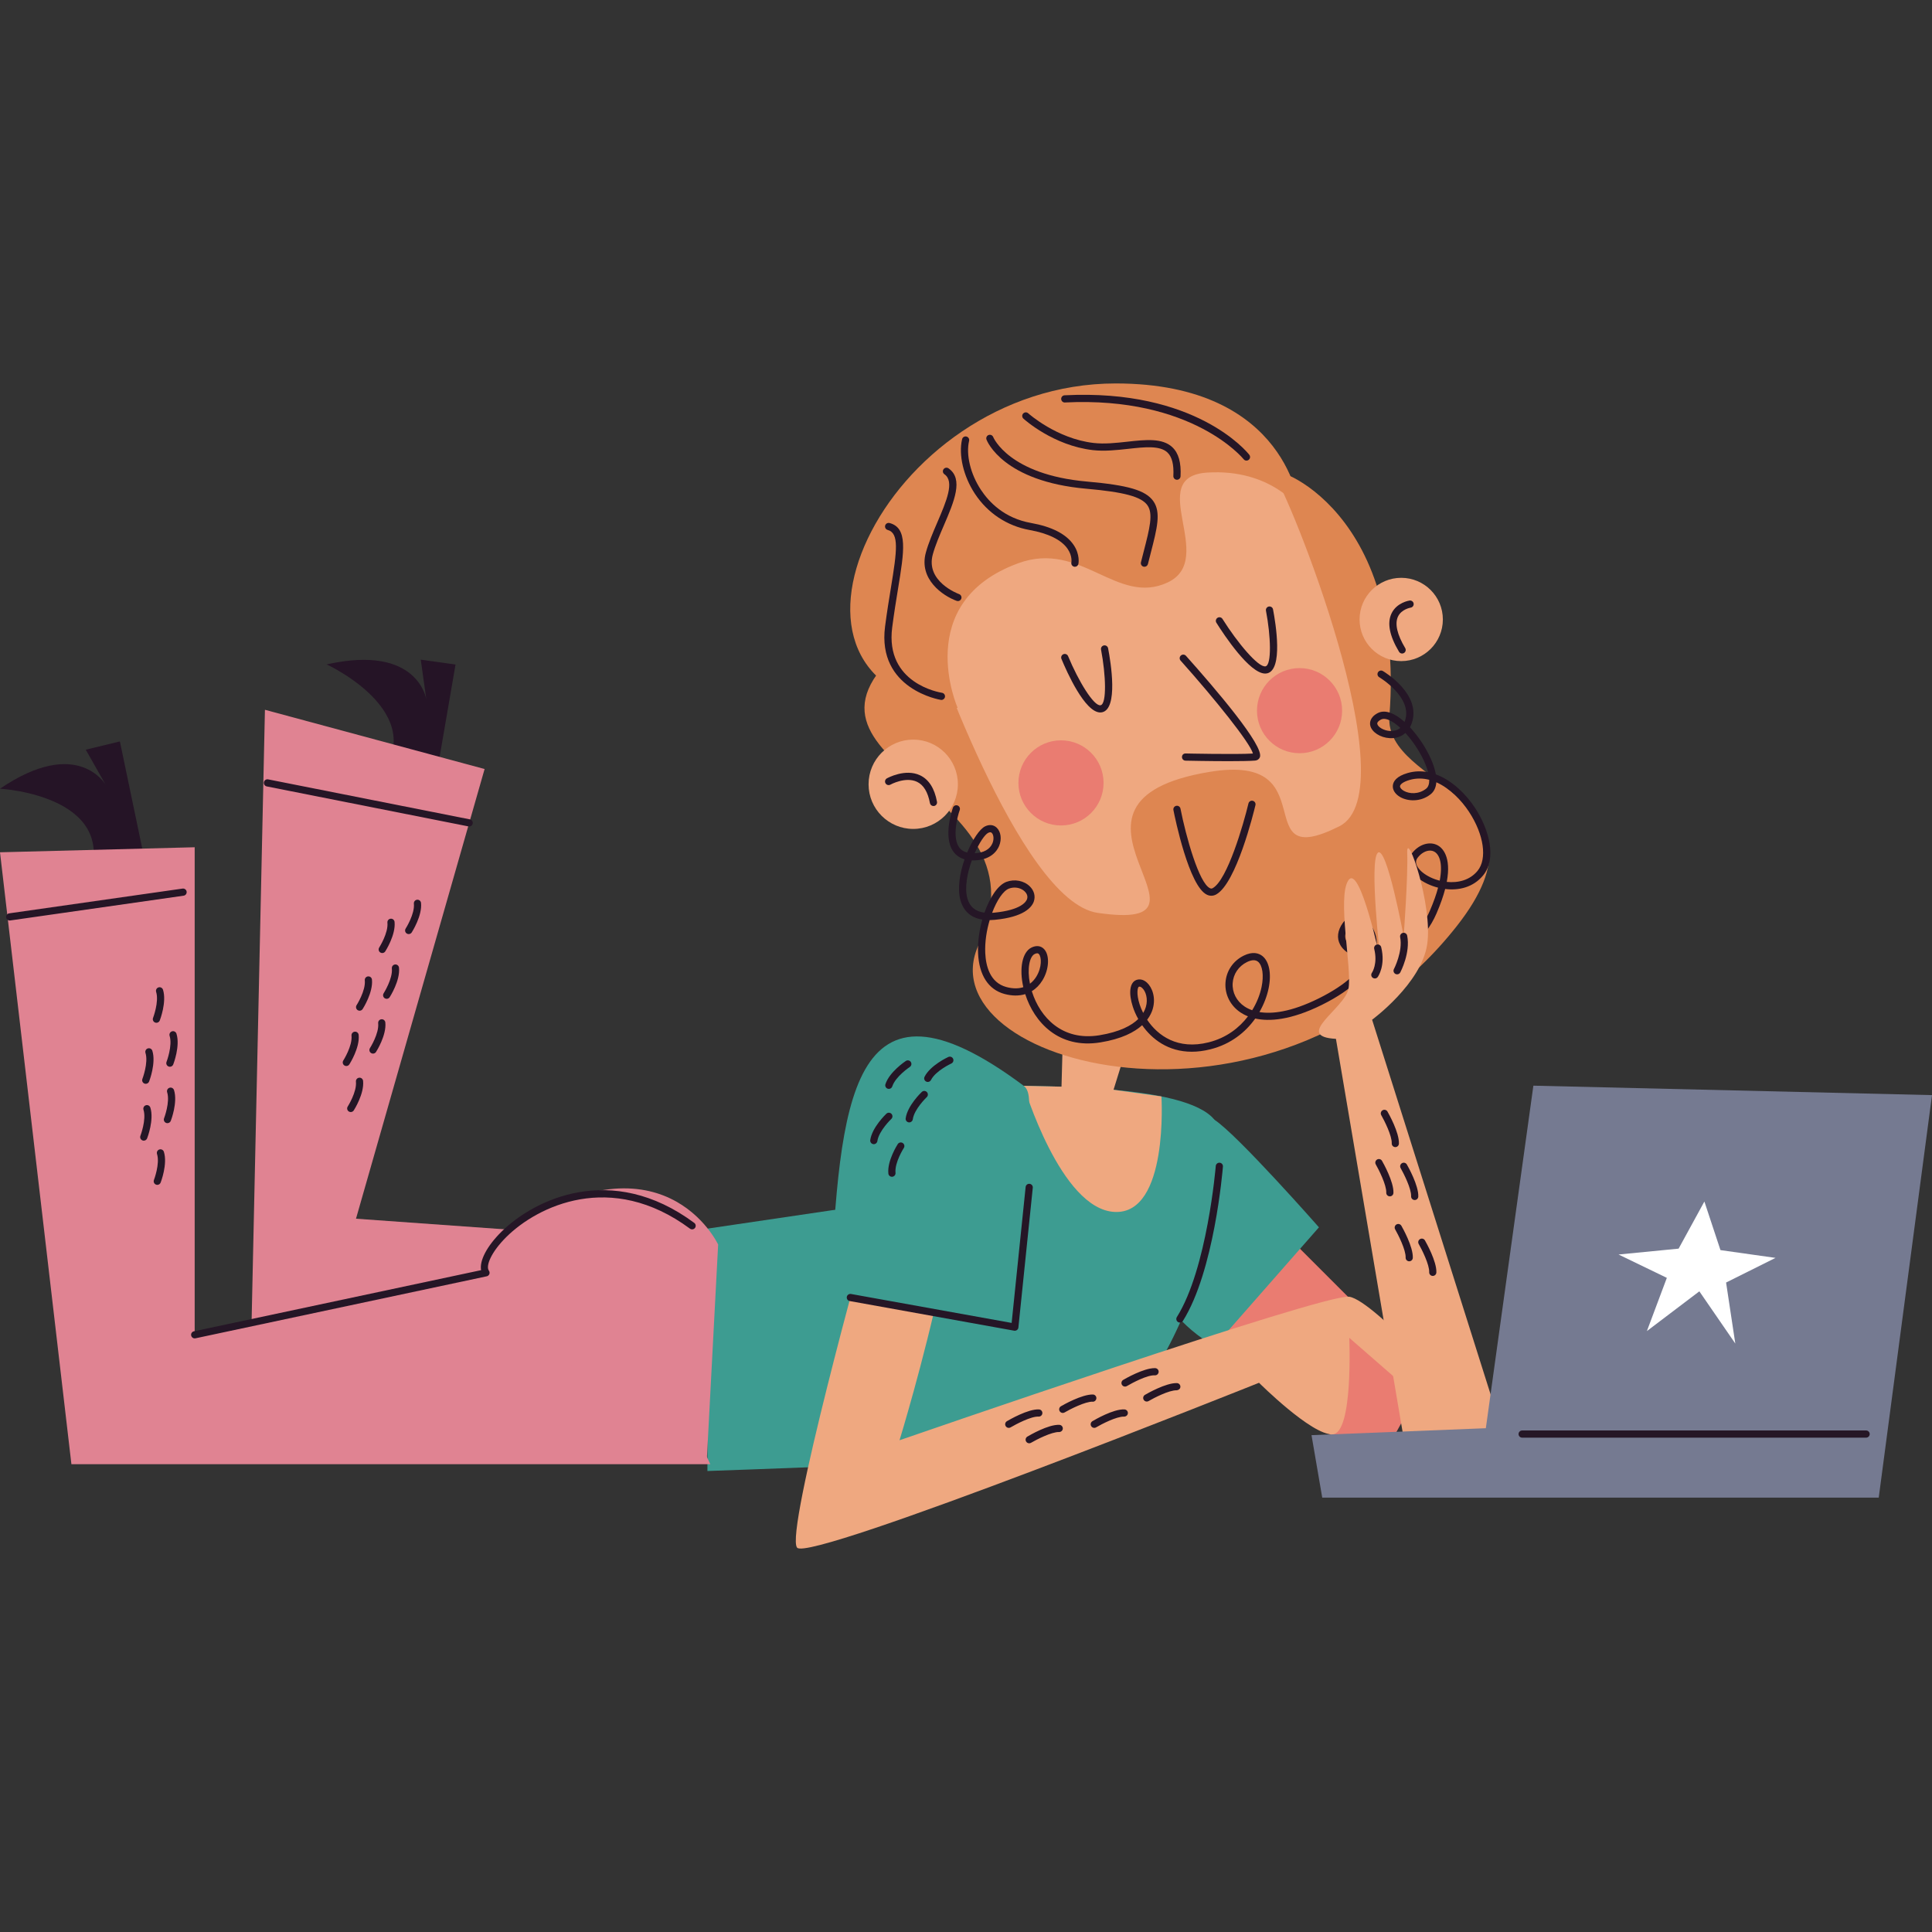 <?xml version="1.0" encoding="UTF-8"?>
<!-- Generator: Adobe Illustrator 25.1.0, SVG Export Plug-In . SVG Version: 6.00 Build 0)  -->
<svg xmlns="http://www.w3.org/2000/svg" xmlns:xlink="http://www.w3.org/1999/xlink" version="1.1" id="Capa_1" x="0px" y="0px" viewBox="0 0 500 500" style="enable-background:new 0 0 500 500;" xml:space="preserve" width="512" height="512">
<rect x="0" y="0" width="500" height="500" fill="#333333" stroke="none"/>
<g>
	<g>
		<path style="fill:#251626;" d="M250.424,112.395c-2.375,0.013-3.798,0.714-3.796,1.832c0.005,1.959,3.977,5.458,11.869,5.458    h0.003c0.988,0,2.01-0.056,3.051-0.167C260.84,115.578,255.991,112.395,250.424,112.395z"/>
		<path style="fill:#EA7C71;" d="M355.809,380.695c0,0-50.565-40.39-50.993-48.095c-0.428-7.705,3.361-34.243,3.361-34.243    l18.738,15.294l42.471,42.491L355.809,380.695z"/>
		<path style="fill:#3D9C91;" d="M314.299,348.437l27.043-30.809c0,0-21.091-23.976-27.043-27.832    C308.347,285.94,279.07,327.464,314.299,348.437z"/>
		<path style="fill:#3D9C91;" d="M183.082,317.969l40.864-6.035c0,0,5.043-30.964,24.733-30.964s58.045-0.591,65.62,8.826    c7.575,9.417-8.941,82.967-44.057,87.014c-10.709,1.234-87.16,3.885-87.16,3.885V317.969z"/>
		<path style="fill:#EFA880;" d="M298.159,249.891l-9.976,32.145l12.398,1.724c0,0,1.924,30.538-12.094,29.891    c-14.018-0.647-23.535-32.639-23.535-32.639l9.766,0.22l0.844-31.341H298.159z"/>
		<path style="fill:#251426;" d="M112.151,205.287l5.742-33.312l-9.002-1.256l1.454,10.356c0,0-2.008-14.454-25.807-9.13    c0,0,30.224,13.912,10.891,32.128L112.151,205.287z"/>
		<path style="fill:#251426;" d="M37.936,224.971l-6.906-33.091l-8.833,2.141l5.159,9.096c0,0-7.18-12.704-27.356,0.996    c0,0,33.222,1.828,21.938,25.875L37.936,224.971z"/>
		<path style="fill:#EFA880;" d="M242.462,157.28c0,0,48.324-56.671,82.335-37.908s50.662,131.585-6.732,137.582    C277.383,261.204,230.291,186.004,242.462,157.28z"/>
		<path style="fill:#FFFFFF;" d="M288.757,113.449"/>
		<path style="fill:#DE8651;" d="M239.837,162.838c0,0,23.794,70.429,44.224,73.409c36.666,5.35-18.383-28.721,29.091-36.504    c30.441-4.991,9.263,26.233,33.46,14.104c18.198-9.123-13.511-87.113-17.026-91.125c-3.516-4.012,34.411,6.851,29.99,62.52    c-1.483,18.671,44.263,20.353,17.436,54.434c-47.625,60.504-138.274,35.668-123.684,4.719    C273.401,201.817,190.053,197.426,239.837,162.838z"/>
		<path style="fill:#251626;" d="M318.035,196.99c-5.108,0-10.862-0.125-11.231-0.133c-0.513-0.011-0.92-0.438-0.909-0.95    c0.012-0.512,0.361-0.923,0.951-0.91c0.134,0.004,13.005,0.285,17.415,0.018c-0.735-2.769-9.842-14.113-18.724-24.054    c-0.342-0.383-0.309-0.97,0.074-1.314c0.382-0.34,0.969-0.307,1.314,0.074c7.644,8.556,20.296,23.345,19.131,26.252    c-0.202,0.503-0.649,0.819-1.226,0.865C323.407,196.953,320.816,196.99,318.035,196.99z"/>
		<path style="fill:#251626;" d="M313.493,231.817c-0.372,0-0.746-0.084-1.116-0.254c-4.668-2.146-8.297-19.906-8.696-21.924    c-0.099-0.503,0.229-0.994,0.733-1.092c0.502-0.105,0.992,0.227,1.093,0.732c1.435,7.263,4.78,19.275,7.647,20.594    c0.261,0.12,0.462,0.111,0.704-0.025c3.797-2.144,7.959-16.546,9.241-21.913c0.12-0.5,0.627-0.814,1.121-0.689    c0.5,0.12,0.808,0.621,0.689,1.121c-0.492,2.057-4.952,20.174-10.135,23.102C314.36,231.7,313.929,231.817,313.493,231.817z"/>
		<path style="fill:#251626;" d="M284.758,184.385c-4,0-8.676-10.528-10.055-13.86c-0.196-0.476,0.029-1.019,0.503-1.216    c0.479-0.2,1.02,0.029,1.216,0.503c2.664,6.436,6.683,13.037,8.41,12.705c1.63-0.353,1.37-7.868,0.116-14.394    c-0.096-0.505,0.234-0.992,0.739-1.09c0.502-0.096,0.992,0.233,1.089,0.738c0.701,3.658,2.665,15.657-1.553,16.566    C285.07,184.369,284.914,184.385,284.758,184.385z"/>
		<path style="fill:#251626;" d="M327.435,174.317c-4.045,0-10.646-9.985-12.635-13.15c-0.273-0.434-0.143-1.008,0.293-1.281    c0.436-0.276,1.01-0.142,1.283,0.291c3.907,6.216,9.276,12.608,11.14,12.272c1.63-0.353,1.37-7.868,0.116-14.394    c-0.096-0.505,0.234-0.994,0.739-1.09c0.5-0.093,0.992,0.233,1.089,0.738c0.701,3.658,2.665,15.657-1.553,16.566    C327.755,174.301,327.597,174.317,327.435,174.317z"/>
		<circle style="fill:#EFA880;" cx="236.342" cy="202.967" r="11.557"/>
		<circle style="fill:#EFA880;" cx="362.633" cy="160.316" r="10.778"/>
		<path style="fill:#251626;" d="M241.577,208.602c-0.441,0-0.832-0.314-0.914-0.763c-0.524-2.856-1.651-4.71-3.35-5.511    c-2.977-1.408-6.846,0.716-6.884,0.738c-0.452,0.251-1.015,0.089-1.266-0.36c-0.25-0.449-0.088-1.016,0.361-1.265    c0.193-0.107,4.755-2.604,8.582-0.796c2.272,1.07,3.749,3.378,4.386,6.859c0.093,0.505-0.242,0.99-0.747,1.083    C241.688,208.597,241.632,208.602,241.577,208.602z"/>
		<path style="fill:#251626;" d="M362.868,169.131c-0.316,0-0.624-0.162-0.799-0.452c-2.464-4.108-3.121-7.443-1.951-9.908    c1.34-2.829,4.54-3.331,4.675-3.351c0.523-0.062,0.981,0.278,1.056,0.787c0.075,0.507-0.275,0.979-0.782,1.054    c-0.061,0.011-2.378,0.405-3.274,2.32c-0.863,1.842-0.215,4.659,1.872,8.142c0.264,0.44,0.122,1.012-0.319,1.276    C363.196,169.089,363.031,169.131,362.868,169.131z"/>
		<circle style="fill:#EA7C71;" cx="274.585" cy="202.613" r="11.017"/>
		<circle style="fill:#EA7C71;" cx="336.323" cy="183.919" r="11.017"/>
		<path style="fill:#251626;" d="M308.42,272.189c-6.132,0-10.317-3.283-12.832-6.868c-1.991,1.808-5.295,3.55-10.774,4.443    c-10.87,1.784-17.187-5.282-19.483-12.476c-0.001-0.004-0.002-0.005-0.003-0.009c-1.6,0.491-3.42,0.487-5.374-0.042    c-4.142-1.121-6.567-4.853-6.827-10.508c-0.131-2.847,0.296-5.922,1.088-8.74c-3.56-0.571-5.03-2.855-5.622-4.902    c-0.879-3.036-0.22-7.086,1.038-10.699c-1.281-0.367-2.288-1.081-3.003-2.137c-2.617-3.865-0.112-10.937-0.004-11.236    c0.174-0.482,0.704-0.729,1.19-0.56c0.483,0.174,0.734,0.707,0.56,1.19c-0.644,1.793-1.938,7.008-0.204,9.563    c0.491,0.723,1.193,1.197,2.13,1.434c1.403-3.361,3.232-6.071,4.606-6.765c1.104-0.558,2.204-0.447,3.015,0.305    c1.111,1.028,1.379,2.98,0.651,4.748c-0.485,1.181-2.15,3.861-7.044,3.741c-0.005,0-0.009,0-0.015-0.002    c-1.205,3.331-1.932,7.145-1.135,9.899c0.618,2.135,2.066,3.332,4.4,3.625c1.395-3.974,3.499-7.154,5.688-7.969    c2.11-0.783,4.54-0.318,6.049,1.17c1.125,1.107,1.508,2.578,1.028,3.934c-0.516,1.452-2.514,3.997-10.102,4.724    c-0.461,0.044-0.899,0.067-1.315,0.071c-0.799,2.687-1.273,5.704-1.143,8.52c0.155,3.381,1.227,7.653,5.455,8.798    c1.806,0.489,3.25,0.407,4.395,0.038c-1.102-4.835-0.288-9.074,2.111-10.252c1.274-0.627,2.473-0.467,3.292,0.429    c1.475,1.617,1.276,5.226-0.442,8.044c-0.739,1.21-1.673,2.153-2.76,2.813c0.021,0.069,0.043,0.138,0.065,0.207    c2.06,6.454,7.719,12.783,17.411,11.207c5.354-0.874,8.371-2.549,10.069-4.206c-0.617-1.098-1.083-2.184-1.405-3.174    c-1.147-3.523-0.809-6.232,0.86-6.907c0.917-0.369,1.932-0.127,2.797,0.66c1.334,1.216,2.369,3.874,1.489,6.843    c-0.233,0.783-0.66,1.755-1.438,2.773c2.735,4.085,7.882,7.868,15.94,5.833c4.556-1.147,7.889-3.741,10.154-6.723    c-0.777-0.307-1.412-0.658-1.922-0.998c-2.639-1.757-4.097-4.635-3.901-7.699c0.194-3.024,1.955-5.644,4.713-7.008    c2.377-1.174,3.929-0.609,4.814,0.076c1.799,1.392,2.422,4.624,1.625,8.435c-0.402,1.921-1.178,4.036-2.369,6.091    c3.218,0.529,8.133,0.04,15.341-3.529c7.439-3.683,10.758-7.364,12.179-10.252c-3.081-0.358-5.566-1.692-6.63-3.659    c-0.927-1.712-0.679-3.71,0.699-5.631c1.004-1.397,2.587-1.968,4.227-1.528c2.368,0.634,4.225,3.123,4.516,6.054    c0.071,0.721,0.068,1.739-0.214,2.969c2.628-0.182,10.053-1.532,14.009-10.684c0.968-2.24,1.655-4.214,2.112-5.934    c-1.974-0.498-3.772-1.375-5.098-2.429c-2.538-2.017-3.183-4.488-1.681-6.447c1.84-2.4,4.701-3.243,6.797-2.013    c1.008,0.592,3.477,2.767,2.229,9.398c2.922,0.302,5.965-0.429,7.96-2.851c2.563-3.109,1.663-9.387-2.187-15.263    c-1.985-3.031-5.006-6.136-8.475-7.666c-0.088,1.285-0.546,2.377-1.51,3.129c-2.613,2.039-5.877,1.797-7.806,0.714    c-1.346-0.76-2.069-1.904-1.932-3.064c0.115-0.985,0.878-2.335,3.852-3.185c1.796-0.516,3.563-0.54,5.26-0.211    c-0.477-1.862-1.513-4.121-3.036-6.463c-0.897-1.379-1.862-2.622-2.831-3.678c-1.061,0.945-2.468,1.43-4.064,1.337    c-2.445-0.133-4.654-1.568-5.031-3.267c-0.13-0.587-0.206-2.073,1.891-3.196c1.997-1.065,4.542,0.074,6.983,2.26    c0.042-0.1,0.081-0.205,0.118-0.316c2.05-6.036-6.577-11.193-6.664-11.246c-0.443-0.26-0.591-0.83-0.331-1.274    c0.261-0.442,0.831-0.591,1.274-0.329c0.41,0.24,10.015,5.991,7.483,13.448c-0.134,0.391-0.294,0.756-0.482,1.096    c1.15,1.234,2.246,2.66,3.214,4.15c1.614,2.482,3.04,5.453,3.485,8.044c4.214,1.552,7.844,5.164,10.158,8.696    c3.629,5.538,5.675,13.086,2.066,17.467c-2.55,3.094-6.305,3.936-9.81,3.503c-0.472,1.813-1.193,3.908-2.239,6.327    c-3.068,7.097-9.024,11.516-15.932,11.822c-0.134,0.005-0.268,0.011-0.4,0.013c-1.411,3.352-4.944,7.671-13.337,11.827    c-8.134,4.025-13.677,4.324-17.244,3.538c-2.492,3.51-6.286,6.621-11.583,7.955C311.541,271.991,309.922,272.189,308.42,272.189z     M294.903,255.336c-0.057,0-0.114,0.009-0.169,0.031c-0.313,0.125-0.721,1.733,0.214,4.604c0.223,0.685,0.524,1.421,0.905,2.175    c0.342-0.56,0.556-1.083,0.689-1.532c0.623-2.102-0.01-4.076-0.958-4.937C295.431,255.538,295.163,255.336,294.903,255.336z     M324.426,248.504c-0.5,0-1.077,0.162-1.73,0.485c-2.155,1.067-3.531,3.107-3.682,5.458c-0.153,2.393,0.998,4.648,3.077,6.033    c0.503,0.336,1.153,0.683,1.971,0.968c1.238-2.011,2.033-4.106,2.428-5.996c0.63-3.014,0.251-5.66-0.943-6.585    C325.233,248.626,324.859,248.504,324.426,248.504z M268.423,246.711c-0.159,0-0.371,0.049-0.655,0.189    c-1.319,0.647-1.991,3.79-1.217,7.686c0.772-0.581,1.308-1.277,1.66-1.855c1.459-2.391,1.363-5.044,0.656-5.818    C268.802,246.842,268.683,246.711,268.423,246.711z M350.668,239.037c-0.531,0-1.127,0.205-1.627,0.901    c-0.967,1.346-1.16,2.577-0.574,3.658c0.818,1.512,3.006,2.537,5.685,2.742c0.32-1.163,0.334-2.115,0.269-2.775    c-0.242-2.428-1.765-4.072-3.146-4.443C351.091,239.072,350.885,239.037,350.668,239.037z M262.58,229.702    c-0.468,0-0.961,0.08-1.462,0.267c-1.482,0.551-3.137,3.027-4.357,6.271c0.165-0.009,0.333-0.024,0.505-0.04    c6.998-0.669,8.295-2.844,8.526-3.494c0.323-0.912-0.224-1.635-0.58-1.986C264.629,230.143,263.673,229.702,262.58,229.702z     M370.077,220.133c-1.083,0-2.292,0.667-3.199,1.852c-1.195,1.557,0.554,3.218,1.361,3.859c1.147,0.91,2.684,1.648,4.358,2.07    c0.825-4.315-0.008-6.687-1.341-7.47C370.9,220.235,370.498,220.133,370.077,220.133z M256.267,215.391    c-0.132,0-0.302,0.036-0.52,0.147c-0.903,0.456-2.302,2.562-3.489,5.273c2.288-0.08,3.944-1.003,4.595-2.587    c0.46-1.117,0.257-2.259-0.194-2.675C256.603,215.496,256.489,215.391,256.267,215.391z M367.378,201.485    c-0.837,0-1.684,0.111-2.536,0.354c-1.774,0.509-2.463,1.167-2.516,1.614c-0.045,0.378,0.347,0.859,0.998,1.225    c1.406,0.792,3.807,0.959,5.748-0.56c0.574-0.447,0.839-1.25,0.816-2.304C369.068,201.6,368.228,201.485,367.378,201.485z     M358.164,186.039c-0.286,0-0.543,0.058-0.767,0.178c-0.492,0.262-1.057,0.676-0.951,1.152c0.173,0.778,1.627,1.719,3.315,1.812    c0.71,0.035,1.762-0.06,2.649-0.799C360.798,186.907,359.272,186.039,358.164,186.039z"/>
		<path style="fill:#EFA880;" d="M224.254,320.364c0,0,0.785-39.393,19.298-33.62c14.293,4.457-10.754,85.99-10.754,85.99    s109.943-38.072,116.393-37.139c6.45,0.933,32.42,29.38,26.223,28.734c-6.196-0.647-6.196-0.647-6.196-0.647l-20.027-17.457    c0,0,1.078,24.76-4.347,24.976c-5.425,0.216-19.008-13.339-19.008-13.339s-116.314,46.551-119.546,42.672    C203.057,396.655,224.254,320.364,224.254,320.364z"/>
		<path style="fill:#EFA880;" d="M388.074,368.159l-32.974-104.255c0,0,12.732-9.347,14.254-19.494s-5.396-29.904-5.166-23.715    c0.231,6.189-0.922,21.639-0.922,21.639s-4.381-23.678-6.687-21.639s0.692,27.866,0.692,27.866s-5.304-25.135-8.302-20.754    c-2.998,4.381,1.013,23.04,0,28.133s-14.344,12.31-3.228,12.914l18.967,111.841L388.074,368.159z"/>
		<polygon style="fill:#757A91;" points="486.215,387.581 500,283.415 396.838,280.97 384.534,369.621 339.419,371.417     342.192,387.581   "/>
		<polygon style="fill:#E08392;" points="185.856,322.095 92.131,315.399 125.416,199.021 68.566,183.694 64.975,348.332     182.89,378.442   "/>
		<polygon style="fill:#E08392;" points="157.632,322.616 50.384,345.445 50.384,219.269 0,220.572 18.481,378.929 183.817,378.929       "/>
		<path style="fill:#3D9C91;" d="M214.865,334.276l30.872,7.073c0,0,26.887-54.608,19.215-60.337    C219.657,247.184,217.433,285.871,214.865,334.276z"/>
		<path style="fill:#E08392;" d="M185.856,322.095c0,0-14.41-30.931-55.66-2.585l14.531,36.659L185.856,322.095z"/>
		<path style="fill:#251626;" d="M50.384,346.376c-0.43,0-0.816-0.3-0.909-0.736c-0.106-0.503,0.214-0.998,0.717-1.105    l74.315-15.819c-0.452-2.446,1.498-6.218,5.268-9.945c8.43-8.331,28.425-18.19,49.895-2.288c0.413,0.305,0.5,0.887,0.194,1.301    c-0.305,0.412-0.888,0.5-1.301,0.193c-20.464-15.152-39.475-5.798-47.481,2.117c-3.975,3.928-5.437,7.539-4.556,8.758    c0.184,0.254,0.227,0.585,0.114,0.879c-0.114,0.294-0.367,0.511-0.675,0.576l-75.387,16.048    C50.513,346.369,50.448,346.376,50.384,346.376z"/>
		<path style="fill:#251626;" d="M262.634,344.396c-0.055,0-0.11-0.005-0.165-0.015l-42.565-7.671    c-0.505-0.091-0.841-0.576-0.75-1.081s0.569-0.83,1.081-0.75l41.576,7.493l3.62-35.172c0.054-0.512,0.503-0.889,1.021-0.83    c0.511,0.053,0.883,0.509,0.83,1.019l-3.723,36.171c-0.027,0.258-0.16,0.492-0.366,0.649    C263.031,344.33,262.834,344.396,262.634,344.396z"/>
		<path style="fill:#251626;" d="M305.357,342.279c-0.169,0-0.34-0.045-0.494-0.142c-0.435-0.274-0.566-0.849-0.293-1.283    c7.837-12.474,10.048-38.83,10.069-39.093c0.043-0.512,0.482-0.878,1.003-0.852c0.512,0.04,0.893,0.489,0.852,1.001    c-0.089,1.099-2.269,27.074-10.349,39.933C305.969,342.124,305.667,342.279,305.357,342.279z"/>
		<path style="fill:#DE8651;" d="M336.323,131.592c0,0-2.699-32.356-47.566-32.356c-60.549,0-96.961,79.121-40.92,83.964    c0,0-12.06-27.311,15.729-37.451c16.236-5.924,25.511,11.082,38.591,5.003s-6.196-27.421,10.327-28.453    C329.006,121.266,336.323,131.592,336.323,131.592z"/>
		<path style="fill:#251626;" d="M296.18,146.68c-0.074,0-0.151-0.009-0.226-0.027c-0.498-0.125-0.801-0.629-0.678-1.128    c0.26-1.041,0.514-2.028,0.754-2.96c1.489-5.787,2.474-9.61,0.927-11.798c-1.571-2.22-6.003-3.421-15.807-4.283    c-21.498-1.89-25.676-12.265-25.844-12.705c-0.183-0.482,0.059-1.018,0.54-1.201c0.477-0.174,1.014,0.06,1.197,0.536l0,0    c0.038,0.096,4.048,9.739,24.27,11.516c10.693,0.939,15.184,2.264,17.163,5.062c2.044,2.891,0.975,7.045-0.644,13.335    c-0.239,0.928-0.492,1.91-0.75,2.947C296.977,146.398,296.597,146.68,296.18,146.68z"/>
		<path style="fill:#251626;" d="M304.595,124.162c-0.016,0-0.033,0-0.049-0.002c-0.513-0.025-0.908-0.463-0.881-0.978    c0.155-2.971-0.348-4.962-1.539-6.085c-1.951-1.841-5.918-1.405-10.118-0.939c-3.033,0.331-6.17,0.678-9.192,0.331    c-10.181-1.177-17.649-7.868-17.961-8.151c-0.381-0.345-0.409-0.934-0.064-1.314c0.347-0.38,0.935-0.407,1.314-0.064    c0.073,0.065,7.354,6.574,16.926,7.679c2.814,0.327,5.845-0.009,8.774-0.331c4.642-0.511,9.023-0.996,11.599,1.435    c1.612,1.521,2.306,3.987,2.12,7.537C305.497,123.776,305.086,124.162,304.595,124.162z"/>
		<path style="fill:#251626;" d="M247.901,155.56c-0.106,0-0.214-0.018-0.319-0.056c-3.588-1.308-9.87-5.607-7.969-12.517    c0.684-2.488,1.832-5.16,2.943-7.744c2.35-5.469,4.57-10.635,1.862-12.505c-0.422-0.291-0.529-0.87-0.237-1.294    c0.291-0.425,0.871-0.532,1.295-0.236c3.961,2.733,1.449,8.58-1.21,14.771c-1.086,2.526-2.209,5.139-2.859,7.503    c-1.92,6.977,6.457,10.144,6.814,10.275c0.482,0.178,0.73,0.712,0.553,1.194C248.636,155.325,248.28,155.56,247.901,155.56z"/>
		<path style="fill:#251626;" d="M243.641,181.143c-0.046,0-0.094-0.004-0.142-0.011c-0.165-0.025-16.547-2.718-14.445-18.981    c0.483-3.73,1.033-7.09,1.518-10.052c1.559-9.525,2.175-14.138-0.836-14.945c-0.497-0.134-0.791-0.645-0.658-1.141    c0.134-0.494,0.644-0.778,1.139-0.658c4.771,1.281,3.799,7.214,2.19,17.044c-0.483,2.949-1.03,6.291-1.508,9.992    c-1.872,14.48,12.278,16.809,12.881,16.902c0.508,0.078,0.857,0.552,0.779,1.059C244.489,180.815,244.093,181.143,243.641,181.143    z"/>
		<path style="fill:#251626;" d="M322.588,119.205c-0.275,0-0.548-0.122-0.731-0.354c-0.129-0.164-13.307-16.324-46.248-14.692    c-0.507,0.044-0.949-0.371-0.976-0.881c-0.025-0.514,0.37-0.95,0.883-0.976c33.963-1.732,47.254,14.7,47.802,15.399    c0.317,0.403,0.247,0.987-0.156,1.305C322.992,119.139,322.788,119.205,322.588,119.205z"/>
		<path style="fill:#251626;" d="M278.182,146.68c-0.063,0-0.126-0.005-0.19-0.02c-0.501-0.104-0.823-0.591-0.723-1.092    c0.015-0.08,0.292-1.695-0.982-3.54c-1.6-2.317-4.991-3.997-9.809-4.857c-5.847-1.045-10.885-4.384-14.186-9.405    c-2.96-4.503-4.256-10.035-3.302-14.098c0.117-0.502,0.621-0.821,1.118-0.692c0.501,0.116,0.81,0.618,0.693,1.117    c-0.843,3.589,0.352,8.555,3.044,12.65c2.135,3.247,6.116,7.373,12.959,8.596c5.437,0.97,9.157,2.887,11.057,5.695    c1.7,2.513,1.25,4.808,1.23,4.904C279.002,146.378,278.614,146.68,278.182,146.68z"/>
		<path style="fill:#251626;" d="M2.512,238.225c-0.456,0-0.854-0.334-0.92-0.799c-0.073-0.509,0.281-0.979,0.789-1.052    l44.869-6.409c0.509-0.065,0.98,0.28,1.053,0.79c0.073,0.509-0.281,0.979-0.789,1.052l-44.869,6.409    C2.6,238.222,2.555,238.225,2.512,238.225z"/>
		<path style="fill:#251626;" d="M121.429,213.893c-0.06,0-0.121-0.005-0.182-0.018l-52.212-10.35    c-0.504-0.1-0.831-0.589-0.731-1.094c0.1-0.503,0.59-0.839,1.093-0.73l52.212,10.35c0.504,0.1,0.831,0.589,0.731,1.094    C122.254,213.586,121.865,213.893,121.429,213.893z"/>
		<path style="fill:#251626;" d="M482.946,372.064h-89.015c-0.514,0-0.93-0.416-0.93-0.93c0-0.514,0.416-0.93,0.93-0.93h89.015    c0.514,0,0.93,0.416,0.93,0.93C483.877,371.647,483.461,372.064,482.946,372.064z"/>
		<polygon style="fill:#FFFFFF;" points="434.426,323.146 441.094,310.952 445.255,323.527 459.5,325.539 446.709,331.918     449.095,347.712 439.79,334.194 426.215,344.481 431.377,330.708 418.879,324.665   "/>
		<path style="fill:#251626;" d="M291.159,358.847c-0.319,0-0.63-0.164-0.803-0.46c-0.26-0.443-0.112-1.012,0.332-1.274    c0.537-0.314,5.267-3.042,8.134-3.042c0.045,0,0.091,0,0.135,0.002c0.513,0.016,0.917,0.445,0.9,0.959    c-0.015,0.512-0.463,0.928-0.958,0.901c-1.989-0.134-5.914,1.99-7.27,2.785C291.48,358.805,291.319,358.847,291.159,358.847z"/>
		<path style="fill:#251626;" d="M296.786,362.72c-0.319,0-0.63-0.164-0.803-0.46c-0.26-0.443-0.112-1.012,0.332-1.274    c0.546-0.32,5.455-3.136,8.27-3.04c0.513,0.016,0.917,0.445,0.9,0.959c-0.015,0.512-0.439,0.854-0.958,0.901    c-1.95-0.06-5.914,1.99-7.271,2.785C297.108,362.679,296.946,362.72,296.786,362.72z"/>
		<path style="fill:#251626;" d="M361.111,296.87c-0.014,0-0.026,0-0.039,0c-0.513-0.022-0.912-0.456-0.891-0.968    c0.081-1.962-1.931-5.933-2.712-7.297c-0.256-0.447-0.102-1.016,0.344-1.27c0.444-0.256,1.015-0.102,1.269,0.343    c0.315,0.551,3.075,5.451,2.957,8.3C362.019,296.477,361.607,296.87,361.111,296.87z"/>
		<path style="fill:#251626;" d="M359.692,309.616c-0.014,0-0.026,0-0.04,0c-0.513-0.022-0.912-0.456-0.89-0.968    c0.082-1.966-1.93-5.933-2.712-7.295c-0.256-0.445-0.102-1.014,0.343-1.27c0.447-0.254,1.015-0.104,1.27,0.343    c0.315,0.549,3.076,5.449,2.957,8.298C360.6,309.225,360.188,309.616,359.692,309.616z"/>
		<path style="fill:#251626;" d="M366.124,310.565c-0.014,0-0.026,0-0.04,0c-0.513-0.022-0.912-0.456-0.89-0.968    c0.082-1.966-1.93-5.934-2.712-7.297c-0.256-0.447-0.102-1.014,0.344-1.27c0.444-0.256,1.015-0.104,1.269,0.343    c0.315,0.551,3.076,5.451,2.957,8.3C367.032,310.174,366.621,310.565,366.124,310.565z"/>
		<path style="fill:#251626;" d="M364.706,326.422c-0.014,0-0.026,0-0.039,0c-0.513-0.022-0.912-0.456-0.891-0.968    c0.081-1.962-1.931-5.933-2.712-7.297c-0.256-0.447-0.102-1.016,0.344-1.27c0.442-0.256,1.014-0.102,1.269,0.343    c0.315,0.551,3.075,5.451,2.957,8.3C365.614,326.029,365.202,326.422,364.706,326.422z"/>
		<path style="fill:#251626;" d="M370.802,330.208c-0.014,0-0.026,0-0.04,0c-0.513-0.022-0.912-0.456-0.89-0.968    c0.082-1.966-1.93-5.934-2.712-7.297c-0.256-0.447-0.102-1.014,0.344-1.27c0.444-0.254,1.015-0.104,1.269,0.343    c0.315,0.551,3.076,5.451,2.957,8.3C371.71,329.818,371.298,330.208,370.802,330.208z"/>
		<path style="fill:#251626;" d="M283.196,369.532c-0.319,0-0.63-0.164-0.803-0.46c-0.26-0.443-0.112-1.012,0.332-1.274    c0.545-0.32,5.407-3.185,8.269-3.04c0.513,0.016,0.917,0.445,0.9,0.959c-0.015,0.514-0.471,0.899-0.958,0.901    c-1.99-0.076-5.914,1.988-7.27,2.786C283.518,369.491,283.356,369.532,283.196,369.532z"/>
		<path style="fill:#251626;" d="M275.043,365.669c-0.319,0-0.63-0.164-0.803-0.46c-0.26-0.443-0.112-1.012,0.332-1.274    c0.545-0.32,5.426-3.105,8.27-3.038c0.513,0.016,0.917,0.447,0.899,0.959c-0.015,0.514-0.481,0.956-0.959,0.901    c-1.903-0.073-5.912,1.986-7.269,2.784C275.364,365.628,275.202,365.669,275.043,365.669z"/>
		<path style="fill:#251626;" d="M266.358,373.521c-0.319,0-0.63-0.164-0.803-0.46c-0.26-0.443-0.112-1.012,0.332-1.274    c0.546-0.32,5.424-3.185,8.27-3.038c0.513,0.016,0.917,0.447,0.899,0.959c-0.016,0.514-0.452,0.894-0.959,0.901    c-1.9-0.076-5.912,1.986-7.269,2.784C266.68,373.479,266.518,373.521,266.358,373.521z"/>
		<path style="fill:#251626;" d="M261.068,369.532c-0.319,0-0.63-0.164-0.803-0.46c-0.26-0.443-0.112-1.012,0.332-1.274    c0.546-0.318,5.452-3.187,8.27-3.04c0.513,0.016,0.917,0.445,0.9,0.959c-0.016,0.514-0.444,0.899-0.958,0.901    c-1.928-0.136-5.914,1.99-7.271,2.786C261.389,369.491,261.228,369.532,261.068,369.532z"/>
		<path style="fill:#251626;" d="M355.807,253.227c-0.186,0-0.373-0.056-0.537-0.171c-0.418-0.296-0.518-0.874-0.224-1.292    c0.071-0.105,1.55-2.335,0.6-6.189c-0.124-0.5,0.182-1.003,0.68-1.127c0.501-0.12,1.003,0.182,1.126,0.68    c1.168,4.737-0.8,7.588-0.885,7.706C356.386,253.09,356.099,253.227,355.807,253.227z"/>
		<path style="fill:#251626;" d="M361.568,252.158c-0.146,0-0.294-0.035-0.433-0.107c-0.454-0.24-0.629-0.801-0.39-1.256    c0.024-0.045,2.349-4.533,1.609-8.28c-0.099-0.503,0.229-0.994,0.733-1.092c0.502-0.109,0.992,0.227,1.093,0.732    c0.869,4.399-1.68,9.3-1.789,9.507C362.224,251.978,361.902,252.158,361.568,252.158z"/>
		<path style="fill:#251626;" d="M230.034,281.805c-0.094,0-0.19-0.015-0.284-0.045c-0.49-0.156-0.759-0.681-0.601-1.17    c1.017-3.162,5.104-5.898,5.278-6.014c0.428-0.282,1.006-0.167,1.289,0.262c0.283,0.427,0.167,1.005-0.261,1.29    c-0.037,0.024-3.719,2.495-4.534,5.033C230.793,281.554,230.427,281.805,230.034,281.805z"/>
		<path style="fill:#251626;" d="M240.108,280.008c-0.141,0-0.284-0.033-0.419-0.1c-0.459-0.233-0.642-0.792-0.411-1.25    c1.498-2.962,5.963-5.03,6.152-5.117c0.47-0.207,1.02-0.005,1.233,0.46c0.214,0.467,0.008,1.019-0.459,1.234    c-0.04,0.018-4.063,1.884-5.266,4.263C240.775,279.821,240.447,280.008,240.108,280.008z"/>
		<path style="fill:#251626;" d="M235.309,290.476c-0.043,0-0.086-0.004-0.131-0.009c-0.509-0.071-0.863-0.541-0.791-1.05    c0.462-3.289,4.023-6.685,4.175-6.827c0.374-0.356,0.96-0.334,1.315,0.036c0.353,0.374,0.336,0.963-0.037,1.316    c-0.032,0.031-3.238,3.093-3.61,5.733C236.164,290.139,235.766,290.476,235.309,290.476z"/>
		<path style="fill:#251626;" d="M230.833,304.548c-0.472,0-0.877-0.358-0.925-0.838c-0.332-3.303,2.322-7.446,2.435-7.621    c0.279-0.432,0.855-0.552,1.286-0.276c0.431,0.28,0.555,0.854,0.276,1.286c-0.025,0.036-2.412,3.772-2.146,6.425    c0.051,0.511-0.322,0.967-0.833,1.018C230.895,304.547,230.864,304.548,230.833,304.548z"/>
		<path style="fill:#251626;" d="M90.774,287.797c-0.172,0-0.345-0.047-0.502-0.147c-0.432-0.278-0.558-0.852-0.281-1.285    c0.024-0.038,2.399-3.783,2.125-6.434c-0.053-0.512,0.319-0.968,0.83-1.021c0.511-0.064,0.968,0.318,1.021,0.829    c0.341,3.303-2.299,7.455-2.41,7.632C91.38,287.646,91.08,287.797,90.774,287.797z"/>
		<path style="fill:#251626;" d="M89.627,275.887c-0.172,0-0.345-0.047-0.501-0.147c-0.432-0.278-0.558-0.852-0.281-1.285    c0.024-0.038,2.399-3.783,2.125-6.434c-0.053-0.512,0.319-0.968,0.83-1.021c0.507-0.06,0.968,0.318,1.021,0.829    c0.341,3.303-2.299,7.455-2.41,7.632C90.233,275.736,89.933,275.887,89.627,275.887z"/>
		<path style="fill:#251626;" d="M96.532,272.672c-0.172,0-0.345-0.047-0.502-0.147c-0.432-0.278-0.558-0.852-0.281-1.285    c0.024-0.038,2.399-3.783,2.124-6.434c-0.053-0.511,0.319-0.968,0.829-1.021c0.521-0.055,0.968,0.318,1.022,0.829    c0.342,3.303-2.298,7.455-2.409,7.632C97.138,272.522,96.838,272.672,96.532,272.672z"/>
		<path style="fill:#251626;" d="M93.067,261.572c-0.172,0-0.346-0.047-0.501-0.147c-0.432-0.278-0.558-0.854-0.281-1.286    c0.025-0.036,2.399-3.779,2.124-6.43c-0.053-0.511,0.319-0.968,0.829-1.021c0.513-0.053,0.969,0.318,1.022,0.829    c0.342,3.303-2.298,7.453-2.41,7.63C93.673,261.421,93.373,261.572,93.067,261.572z"/>
		<path style="fill:#251626;" d="M100.069,258.494c-0.172,0-0.345-0.047-0.501-0.147c-0.432-0.278-0.558-0.852-0.281-1.285    c0.025-0.038,2.399-3.783,2.124-6.434c-0.053-0.511,0.319-0.968,0.829-1.021c0.516-0.058,0.968,0.318,1.022,0.829    c0.342,3.303-2.298,7.455-2.409,7.631C100.675,258.343,100.375,258.494,100.069,258.494z"/>
		<path style="fill:#251626;" d="M98.922,246.649c-0.172,0-0.345-0.047-0.502-0.147c-0.432-0.278-0.558-0.852-0.281-1.285    c0.025-0.038,2.399-3.783,2.124-6.434c-0.053-0.511,0.319-0.968,0.829-1.021c0.514-0.056,0.969,0.318,1.022,0.829    c0.342,3.303-2.298,7.455-2.409,7.632C99.528,246.498,99.228,246.649,98.922,246.649z"/>
		<path style="fill:#251626;" d="M40.707,306.642c-0.112,0-0.225-0.02-0.336-0.064c-0.479-0.185-0.717-0.723-0.531-1.203    c0.016-0.042,1.595-4.183,0.798-6.727c-0.154-0.491,0.119-1.012,0.609-1.167c0.494-0.154,1.013,0.12,1.167,0.611    c0.994,3.167-0.762,7.76-0.838,7.955C41.431,306.416,41.08,306.642,40.707,306.642z"/>
		<path style="fill:#251626;" d="M37.207,295.202c-0.112,0-0.225-0.02-0.335-0.064c-0.48-0.185-0.718-0.723-0.532-1.203    c0.016-0.042,1.595-4.185,0.798-6.728c-0.154-0.491,0.119-1.012,0.609-1.167c0.492-0.154,1.014,0.12,1.167,0.611    c0.994,3.167-0.762,7.762-0.838,7.957C37.932,294.976,37.579,295.202,37.207,295.202z"/>
		<path style="fill:#251626;" d="M43.33,290.674c-0.112,0-0.225-0.02-0.335-0.064c-0.48-0.185-0.718-0.723-0.532-1.203    c0.016-0.042,1.595-4.185,0.798-6.728c-0.154-0.491,0.119-1.012,0.609-1.167c0.494-0.158,1.013,0.12,1.167,0.611    c0.994,3.167-0.762,7.762-0.838,7.957C44.055,290.448,43.703,290.674,43.33,290.674z"/>
		<path style="fill:#251626;" d="M37.72,280.489c-0.112,0-0.225-0.02-0.335-0.064c-0.48-0.185-0.718-0.723-0.532-1.203    c0.016-0.042,1.595-4.185,0.798-6.728c-0.154-0.491,0.119-1.012,0.609-1.167c0.492-0.156,1.013,0.12,1.167,0.611    c0.994,3.167-0.762,7.762-0.838,7.957C38.445,280.264,38.093,280.489,37.72,280.489z"/>
		<path style="fill:#251626;" d="M43.966,276.074c-0.112,0-0.225-0.02-0.335-0.064c-0.48-0.185-0.718-0.723-0.532-1.203    c0.016-0.042,1.595-4.185,0.798-6.728c-0.154-0.491,0.119-1.012,0.609-1.167c0.491-0.156,1.013,0.12,1.167,0.611    c0.994,3.167-0.762,7.762-0.838,7.957C44.691,275.849,44.339,276.074,43.966,276.074z"/>
		<path style="fill:#251626;" d="M40.478,264.696c-0.112,0-0.225-0.02-0.336-0.064c-0.479-0.185-0.717-0.723-0.531-1.203    c0.016-0.042,1.595-4.183,0.798-6.727c-0.154-0.491,0.119-1.012,0.609-1.167c0.491-0.154,1.013,0.12,1.167,0.611    c0.994,3.167-0.762,7.761-0.838,7.955C41.202,264.47,40.851,264.696,40.478,264.696z"/>
		<path style="fill:#251626;" d="M105.769,241.741c-0.172,0-0.345-0.047-0.501-0.147c-0.432-0.278-0.558-0.852-0.281-1.285    c0.024-0.038,2.399-3.783,2.124-6.434c-0.053-0.511,0.319-0.968,0.829-1.021c0.514-0.056,0.969,0.318,1.022,0.829    c0.342,3.303-2.298,7.455-2.409,7.632C106.375,241.59,106.076,241.741,105.769,241.741z"/>
		<path style="fill:#251626;" d="M226.143,296.11c-0.043,0-0.086-0.004-0.131-0.009c-0.509-0.071-0.863-0.541-0.791-1.05    c0.462-3.287,4.023-6.683,4.175-6.827c0.374-0.354,0.962-0.334,1.315,0.036c0.353,0.374,0.336,0.963-0.036,1.316    c-0.033,0.031-3.239,3.094-3.61,5.733C226.998,295.774,226.6,296.11,226.143,296.11z"/>
	</g>
</g>















</svg>
